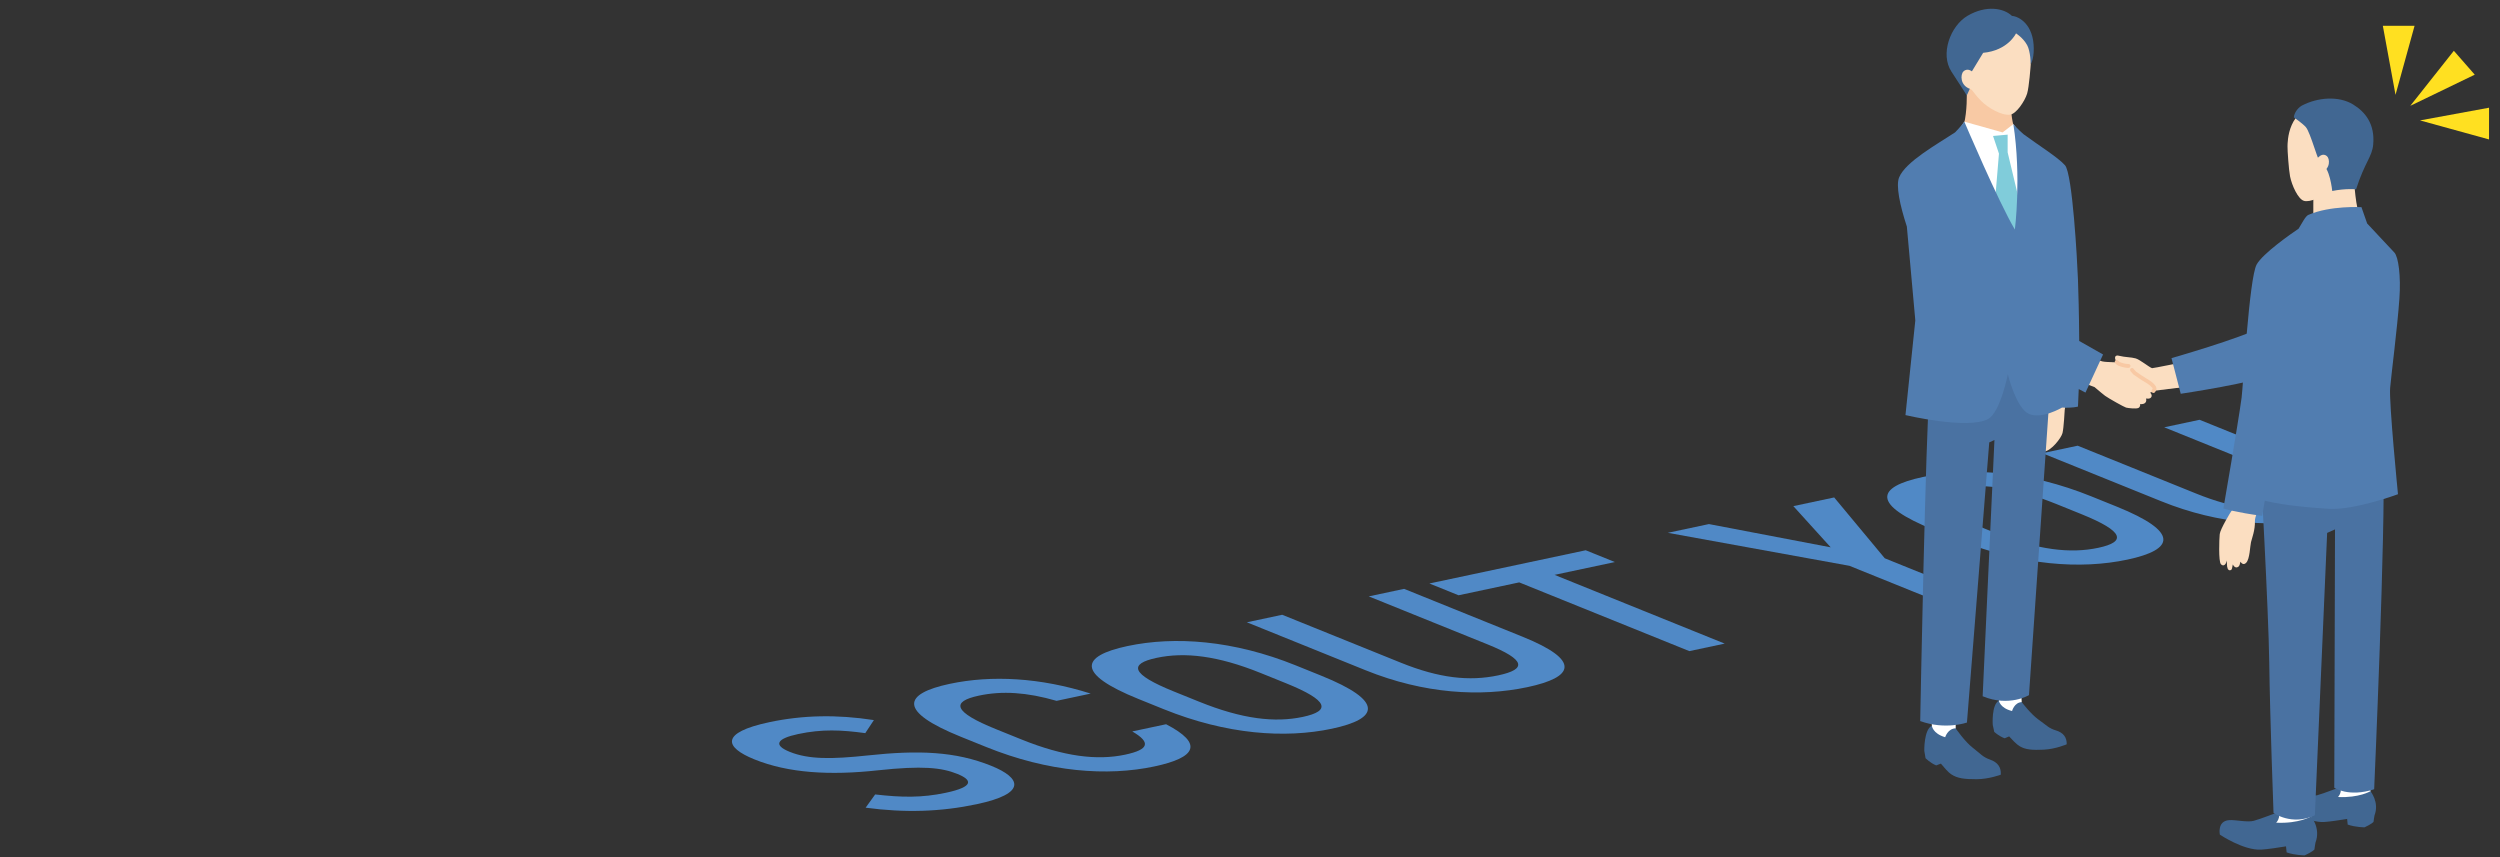 <svg width="1009" height="346" viewBox="0 0 1009 346" fill="none" xmlns="http://www.w3.org/2000/svg">
<rect x="0" y="0" width="1009" height="346" fill="#333333" stroke="none"/>
<path d="M873.475 172.456L887.742 169.424L935.541 188.736C959.323 198.345 956.319 205.093 937.501 209.093C918.684 213.093 895.861 211.834 872.195 202.272L824.28 182.913L838.546 179.881L886.461 199.24C901.85 205.457 914.043 206.819 925.727 204.336C937.411 201.852 936.779 198.033 921.39 191.815L873.475 172.456Z" fill="#5089C6"/>
<path d="M854.345 204.485C879.643 214.706 877.694 221.805 858.631 225.857C839.691 229.883 816.058 228.222 790.759 218.001L780.5 213.856C755.202 203.634 757.151 196.535 776.091 192.509C795.155 188.457 818.788 190.119 844.086 200.34L854.345 204.485ZM794.767 210.823L805.026 214.968C822.397 221.986 835.541 223.505 846.856 221.1C858.171 218.695 857.449 214.536 840.078 207.517L829.819 203.372C812.448 196.354 799.181 194.861 787.866 197.267C776.551 199.672 777.396 203.805 794.767 210.823Z" fill="#5089C6"/>
<path d="M673.121 215.043L689.724 211.514L738.874 220.906L723.793 204.273L740.273 200.769L760.696 225.325L794.272 238.89L780.005 241.923L746.429 228.358L673.121 215.043Z" fill="#5089C6"/>
<path d="M576.901 235.495L639.995 222.084L651.769 226.842L627.417 232.018L696.084 259.761L681.817 262.793L613.151 235.05L588.676 240.253L576.901 235.495Z" fill="#5089C6"/>
<path d="M552.429 240.697L566.696 237.664L614.495 256.976C638.277 266.585 635.273 273.334 616.456 277.333C597.638 281.333 574.815 280.074 551.149 270.513L503.234 251.154L517.5 248.121L565.415 267.48C580.804 273.698 592.997 275.06 604.681 272.576C616.365 270.093 615.733 266.273 600.345 260.056L552.429 240.697Z" fill="#5089C6"/>
<path d="M533.299 272.725C558.597 282.947 556.648 290.046 537.585 294.098C518.645 298.124 495.012 296.462 469.713 286.241L459.454 282.096C434.156 271.875 436.105 264.776 455.045 260.75C474.109 256.698 497.742 258.359 523.04 268.58L533.299 272.725ZM473.721 279.063L483.98 283.208C501.351 290.227 514.495 291.746 525.81 289.341C537.125 286.935 536.403 282.776 519.032 275.758L508.773 271.613C491.402 264.595 478.135 263.102 466.82 265.507C455.505 267.912 456.35 272.045 473.721 279.063Z" fill="#5089C6"/>
<path d="M440.209 279.933L426.434 282.861C414.428 279.375 404.463 278.761 395.116 280.748C383.801 283.153 384.646 287.286 402.017 294.305L412.276 298.45C429.414 305.374 442.791 306.987 454.106 304.582C463.822 302.516 464.558 299.629 456.979 295.202L470.631 292.3C485.872 300.202 482.731 305.758 465.881 309.339C446.941 313.365 423.308 311.703 398.009 301.482L387.75 297.337C362.452 287.116 364.401 280.017 383.341 275.991C400.191 272.409 419.893 273.469 440.209 279.933Z" fill="#5089C6"/>
<path d="M352.701 290.626L349.222 295.894C339.561 294.569 331.746 294.218 322.153 296.257C313.421 298.113 311.986 300.718 318.748 303.45C326.442 306.559 335.869 306.424 350.124 304.904C370.717 302.683 385.634 303.25 400.091 309.091C412.098 313.942 414.687 320.221 394.271 324.56C379.758 327.645 365.353 328.119 349.366 325.982L353.213 320.636C363.969 321.872 372.042 322.025 381.758 319.96C393.442 317.476 392.236 314.714 386.407 312.359C379.995 309.768 372.218 308.977 354.428 310.889C334.806 313.047 318.121 311.993 304.481 306.483C292.356 301.584 290.577 295.708 310.501 291.473C324.03 288.598 337.814 288.327 352.701 290.626Z" fill="#5089C6"/>
<g clip-path="url(#clip0_1_1138)">
<path d="M972.791 42.713L990.371 20.5L998.81 30.14L972.791 42.713Z" fill="#FFE021"/>
<path d="M966.828 38.278L961.712 10.408L974.519 10.418L966.828 38.278Z" fill="#FFE021"/>
<path d="M976.713 48.595L1004.58 43.471L1004.57 56.278L976.713 48.595Z" fill="#FFE021"/>
</g>
<g clip-path="url(#clip1_1_1138)">
<path d="M913.404 199.93C911.563 204.816 910.038 208.891 910.083 210.263C910.207 213.914 908.919 217.105 908.508 218.799C908.097 220.499 908.042 225.563 906.576 227.115C905.484 228.266 904.621 227.276 904.247 226.692C904.069 227.631 903.831 228.377 903.511 228.644C902.278 229.661 901.438 228.358 901.155 227.815C900.986 228.971 900.785 229.836 900.534 229.988C899.712 230.481 899.068 229.984 898.871 228.685C898.812 228.303 898.78 227.341 898.762 226.185C898.414 227.944 897.337 228.8 896.355 227.691C895.354 226.558 895.674 217.579 895.884 215.567C896.09 213.555 900.369 206.446 900.872 205.852C901.059 205.631 901.885 202.057 902.858 197.637L913.408 199.935L913.404 199.93Z" fill="#FBDEC1"/>
<path d="M883.133 145.754C882.475 145.896 868.82 148.691 868.573 148.599C867.221 148.097 863.768 145.192 861.96 144.653C860.147 144.119 857.731 144.234 855.2 143.58C852.67 142.922 853.483 146.251 855.607 147.011C857.731 147.77 859.087 147.706 859.087 147.706L850.807 154.115L860.147 162.44L868.399 157.836L885.997 155.663L883.138 145.758L883.133 145.754Z" fill="#FBDEC1"/>
<path d="M944.465 312.773L943.935 319.081L940.08 322.728L945.31 325.435L957.006 323.446L956.705 319.334L956.696 312.773H944.465Z" fill="white"/>
<path d="M956.705 319.334C956.705 319.334 952.183 322.079 943.629 321.673C943.629 321.673 944.474 320.766 944.684 319.601C944.876 318.561 944.483 317.654 944.483 317.654C944.483 317.654 937.888 320.237 935.239 320.955C932.782 321.623 928.489 320.536 926.014 320.702C921.41 321.01 922.511 326.144 922.511 326.144C922.511 326.144 931.453 332.153 938.048 331.753C940.473 331.605 944.337 331.007 947.301 330.528L947.529 332.793C950.649 333.898 954.316 333.912 954.316 333.912C957.102 332.65 957.947 331.725 957.947 331.725C957.961 331.324 958.344 329.133 958.344 329.133C960.413 323.713 956.7 319.334 956.7 319.334H956.705Z" fill="#416792"/>
<path d="M919.579 322.461L919.008 329.252L914.852 333.175L920.483 336.095L933.083 333.954L932.759 329.524L932.75 322.461H919.579Z" fill="white"/>
<path d="M951.329 105.579C951.329 105.579 920.218 128.105 913.102 131.894C904.206 136.628 876.415 144.533 876.415 144.533L880.142 158.927C880.142 158.927 910.321 154.447 918.766 150.593C927.215 146.739 959.331 127.999 959.331 127.999L951.334 105.579H951.329Z" fill="#517DB0"/>
<path d="M932.759 329.524C932.759 329.524 927.891 332.48 918.679 332.043C918.679 332.043 919.588 331.067 919.816 329.814C920.022 328.691 919.601 327.719 919.601 327.719C919.601 327.719 912.5 330.5 909.645 331.274C906.996 331.992 902.374 330.822 899.712 331.002C894.752 331.338 895.939 336.864 895.939 336.864C895.939 336.864 905.571 343.338 912.673 342.905C915.281 342.744 919.446 342.104 922.639 341.588L922.881 344.024C926.237 345.216 930.188 345.225 930.188 345.225C933.189 343.867 934.097 342.868 934.097 342.868C934.111 342.435 934.527 340.078 934.527 340.078C936.756 334.239 932.759 329.524 932.759 329.524Z" fill="#416792"/>
<path d="M912.184 185.569C912.184 185.569 915.587 246.182 915.865 267.285C916.158 289.617 917.596 328.083 917.596 328.083C917.596 328.083 924.867 333.424 934.28 329.059L939.235 215.079L942.41 213.656L942.117 317.944C942.117 317.944 947.945 321.885 958.212 318.542C958.212 318.542 962.948 211.534 961.893 186.209L954.27 183.782L920.291 182.014L912.184 185.569Z" fill="#4A72A2"/>
<path d="M950.137 72.92C950.137 72.92 950.58 83.731 952.978 89.302L940.537 94.054L933.645 89.307C933.645 89.307 933.654 79.932 933.682 73.108L941.3 68.09L950.142 72.915L950.137 72.92Z" fill="#FBDEC1"/>
<path d="M938.491 77.773C936.97 79.656 932.316 81.668 929.96 81.088C927.503 80.48 924.968 74.729 924.269 71.216C923.753 68.624 923.196 60.607 923.241 59.078C923.287 57.55 923.077 43.124 937.299 42.277C951.923 41.406 955.261 50.537 955.156 56.827C955.074 61.629 952.188 68.384 941.446 71.722C941.446 71.722 939.975 75.949 938.496 77.773H938.491Z" fill="#FBDEC1"/>
<path d="M967.826 199.474C967.826 199.474 964.145 162.385 964.665 156.505C965.186 150.621 967.542 132.576 968.392 120.595C969.05 111.363 968.008 103.701 966.364 101.919C965.136 100.588 958.673 93.704 955.389 90.21L953.083 83.611C953.083 83.611 940.482 82.874 931.622 86.742C930.444 87.258 928.959 90.325 927.722 92.286C924.685 94.349 913.212 102.319 910.769 106.786C907.768 112.27 905.297 156.206 904.717 160.47C903.228 171.419 897.355 205.235 897.355 205.235C897.355 205.235 902.397 206.8 913.038 208.218C913.038 208.218 913.454 205.787 914.057 202.076C918.711 203.232 926.635 204.549 939.934 205.354C950.27 205.985 967.826 199.465 967.826 199.465V199.474Z" fill="#517DB0"/>
<path d="M936.902 66.344C935.742 66.109 932.577 53.521 930.631 51.301C929.302 49.782 925.79 47.36 925.79 47.36C926.009 45.131 927.804 43.248 929.179 42.539C935.381 39.339 943.793 38.575 949.662 42.134C954.608 45.131 958.605 50.067 957.819 58.392C957.353 63.361 954.49 65.313 950.909 76.401C950.909 76.401 946.73 75.986 941.291 77.082C941.291 77.082 940.3 67.035 936.897 66.344H936.902Z" fill="#416792"/>
<path d="M936.988 69.526C940.729 68.076 940.318 63.982 939.126 62.988C937.445 61.583 935.86 63.361 935.86 63.361L934.714 64.254L936.18 69.876L936.988 69.522V69.526Z" fill="#FBDEC1"/>
<path d="M812.877 67.799L786.885 57.085C795.111 57.154 793.722 34.886 793.722 34.886L803.871 38.34L811.648 41.273C811.648 41.273 811.023 56.983 818.737 56.983L812.882 67.799H812.877Z" fill="#F8C9A4"/>
<path d="M799.682 40.826C802.098 43.239 807.711 46.78 811.319 46.269C813.809 45.919 817.207 40.812 818.134 37.806C818.942 35.186 819.568 26.759 819.664 25.166C819.76 23.573 821.28 8.613 807.296 6.329C792.923 3.976 789.484 14.926 789.228 19.678C788.986 24.163 790.183 29.375 796.517 37.166C796.517 37.166 797.993 39.141 799.682 40.826Z" fill="#FBDEC1"/>
<path d="M833.324 165.415C833.324 165.415 832.94 172.681 832.433 174.753C831.922 176.825 827.853 181.927 825.259 182.148C822.664 182.369 821.221 179.555 821.221 179.555L823.902 162.537L833.648 163.486L833.324 165.419V165.415Z" fill="#FBDEC1"/>
<path d="M815.964 283.359L815.631 276.047L806.118 276.489L806.748 282.779L806.862 288.35L813.585 290.238L815.964 283.359Z" fill="white"/>
<path d="M806.748 282.779C806.748 282.779 807.141 285.749 812.069 286.974C812.069 286.974 812.946 283.543 815.964 283.364C815.964 283.364 819.659 288.277 822.897 290.551C826.14 292.822 826.852 293.922 829.771 294.792C832.689 295.667 834.215 297.532 834.123 300.4C834.123 300.4 829.643 302.325 824.921 302.565C820.18 302.804 817.481 302.551 815.188 301.202C813.599 300.262 812.256 298.619 810.881 297.205L809.095 297.974C806.73 297.118 804.88 295.386 804.88 295.386L804.273 292.587C804.273 292.587 803.715 284.418 806.739 282.784L806.748 282.779Z" fill="#416792"/>
<path d="M789.32 293.963V286.292H779.341L779.701 292.904L779.555 298.743L786.497 301.05L789.32 293.963Z" fill="white"/>
<path d="M779.701 292.904C779.701 292.904 779.971 296.031 785.068 297.55C785.068 297.55 786.15 294 789.315 293.959C789.315 293.959 792.946 299.282 796.23 301.814C799.514 304.347 800.208 305.53 803.222 306.589C806.236 307.643 807.739 309.674 807.511 312.671C807.511 312.671 802.729 314.467 797.778 314.49C792.804 314.513 789.991 314.117 787.657 312.589C786.036 311.53 784.711 309.743 783.341 308.196L781.437 308.914C779.003 307.901 777.148 306 777.148 306L776.646 303.043C776.646 303.043 776.454 294.47 779.697 292.904H779.701Z" fill="#416792"/>
<path d="M828.086 147.08L818.897 280.55C818.897 280.55 810.863 285.44 800.199 281.006L804.958 177.571L802.861 178.565L793.86 291.62C793.86 291.62 785.159 294.719 775.002 291.026C775.002 291.026 777.066 177.244 778.975 151.951L786.817 136.305L820.865 135.697L828.09 147.084L828.086 147.08Z" fill="#4A72A2"/>
<path d="M789.548 54.34L792.804 49.1L808.25 53.443L812.598 50.081L815.932 54.842L818.8 99.649L797.413 100.496L789.548 54.34Z" fill="white"/>
<path d="M810.283 61.482V54.34L804.391 54.874L806.78 62.011L804.391 90.688L813.521 101.09L816.759 88.579L810.283 61.482Z" fill="#80CCDA"/>
<path d="M837.224 153.176L845.34 156.22C847.35 157.923 849.071 159.36 849.624 159.756C851.136 160.838 857.288 164.287 858.082 164.503C858.877 164.72 862.22 165.116 863.102 164.632C863.983 164.149 863.764 163.057 863.764 163.057C863.764 163.057 864.887 163.329 865.714 162.661C866.541 161.994 866.139 160.815 866.139 160.815C866.139 160.815 867.737 161.216 868.267 160.258C868.797 159.3 867.765 158.434 867.765 158.434C867.765 158.434 869.176 158.384 869.555 157.03C869.87 155.902 866.924 153.94 866.02 153.485C865.116 153.033 861.581 150.565 861.581 150.565C861.581 150.565 858.662 146.84 856.415 146.454C854.173 146.067 850.583 146.283 848.578 145.878C846.573 145.473 839.878 143.065 839.878 143.065L837.22 153.171L837.224 153.176Z" fill="#FBDEC1"/>
<path d="M869.116 158.605C868.925 158.605 868.728 158.531 868.577 158.388C868.267 158.089 868.258 157.592 868.555 157.283C868.673 157.159 868.756 157.007 868.806 156.823C868.765 156.33 866.878 154.797 865.673 154.194C864.746 153.729 861.503 151.472 861.138 151.215C861.074 151.169 861.019 151.118 860.969 151.058C860.969 151.053 860.544 150.519 859.918 149.856C859.621 149.543 859.635 149.046 859.946 148.751C860.256 148.456 860.749 148.466 861.042 148.779C861.567 149.336 861.951 149.801 862.106 149.994C863.143 150.717 865.677 152.453 866.358 152.794C866.404 152.817 870.866 155.197 870.295 157.251C870.176 157.684 869.961 158.061 869.669 158.375C869.518 158.536 869.313 158.614 869.107 158.614L869.116 158.605Z" fill="#F8C9A4"/>
<path d="M859.005 148.489C858.612 148.489 857.256 148.433 855.342 147.747C854.712 147.522 854.141 147.112 853.689 146.559C853.415 146.228 853.46 145.735 853.794 145.459C854.123 145.183 854.611 145.229 854.885 145.565C855.077 145.8 855.401 146.108 855.863 146.274C857.79 146.965 859.037 146.923 859.051 146.923C859.494 146.909 859.841 147.241 859.859 147.674C859.877 148.107 859.548 148.47 859.124 148.489C859.115 148.489 859.073 148.489 859.005 148.489Z" fill="#F8C9A4"/>
<path d="M839.17 137.613C839.111 126.898 838.832 117.086 838.658 112.643C838.366 105.17 836.471 70.203 833.443 66.713C830.707 63.559 822.075 58.176 816.668 54.142C814.521 52.273 812.589 50.086 812.589 50.086C815.891 71.621 813.201 92.645 813.201 92.645C806.57 81.512 792.8 49.105 792.8 49.105C792.8 49.105 790.991 51.541 789.064 53.438C781.88 58.176 769.156 65.212 766.502 71.547C765.119 74.844 766.74 82.653 769.604 91.43L773.02 129.32L769.046 167.533C769.046 167.533 794.097 173.468 802.336 169.145C807.333 166.52 810.365 151.04 810.365 151.04C810.365 151.04 813.649 164.623 818.805 167.013C823.966 169.402 832.223 164.503 832.223 164.503V164.489C836.338 164.766 838.668 164.098 838.668 164.098C838.8 161.892 838.9 159.516 838.978 157.035C840.7 157.933 841.7 158.444 841.7 158.444L848.797 143.074C848.797 143.074 844.769 140.795 839.179 137.617L839.17 137.613Z" fill="#517DB0"/>
<path d="M819.613 25.921C819.613 25.921 820.828 24.061 820.828 19.719C820.828 9.815 814.832 6.606 812.023 6.417C808.652 3.207 801.56 2.001 794.106 6.371C787.182 10.427 782.953 21.828 787.607 28.919C791.649 35.075 793.8 38.524 793.8 38.524L795.193 35.444L794.727 30.66C794.727 30.66 797.828 25.553 800.4 21.322C810.507 20.368 813.663 13.471 813.663 13.471C813.663 13.471 816.517 15.239 818.152 18.209C819.536 20.718 819.613 25.917 819.613 25.917V25.921Z" fill="#416792"/>
<path d="M795.23 35.918C790.996 34.55 791.197 29.992 792.457 28.818C794.234 27.155 796.097 29.025 796.097 29.025L797.422 29.941L796.148 36.263L795.23 35.922V35.918Z" fill="#FBDEC1"/>
</g>
<defs>
<clipPath id="clip0_1_1138">
<rect width="58.52" height="33.112" fill="white" transform="translate(987.234 0.182) rotate(68.165)"/>
</clipPath>
<clipPath id="clip1_1_1138">
<rect width="202.593" height="341.686" fill="white" transform="translate(766 3.539)"/>
</clipPath>
</defs>
</svg>

